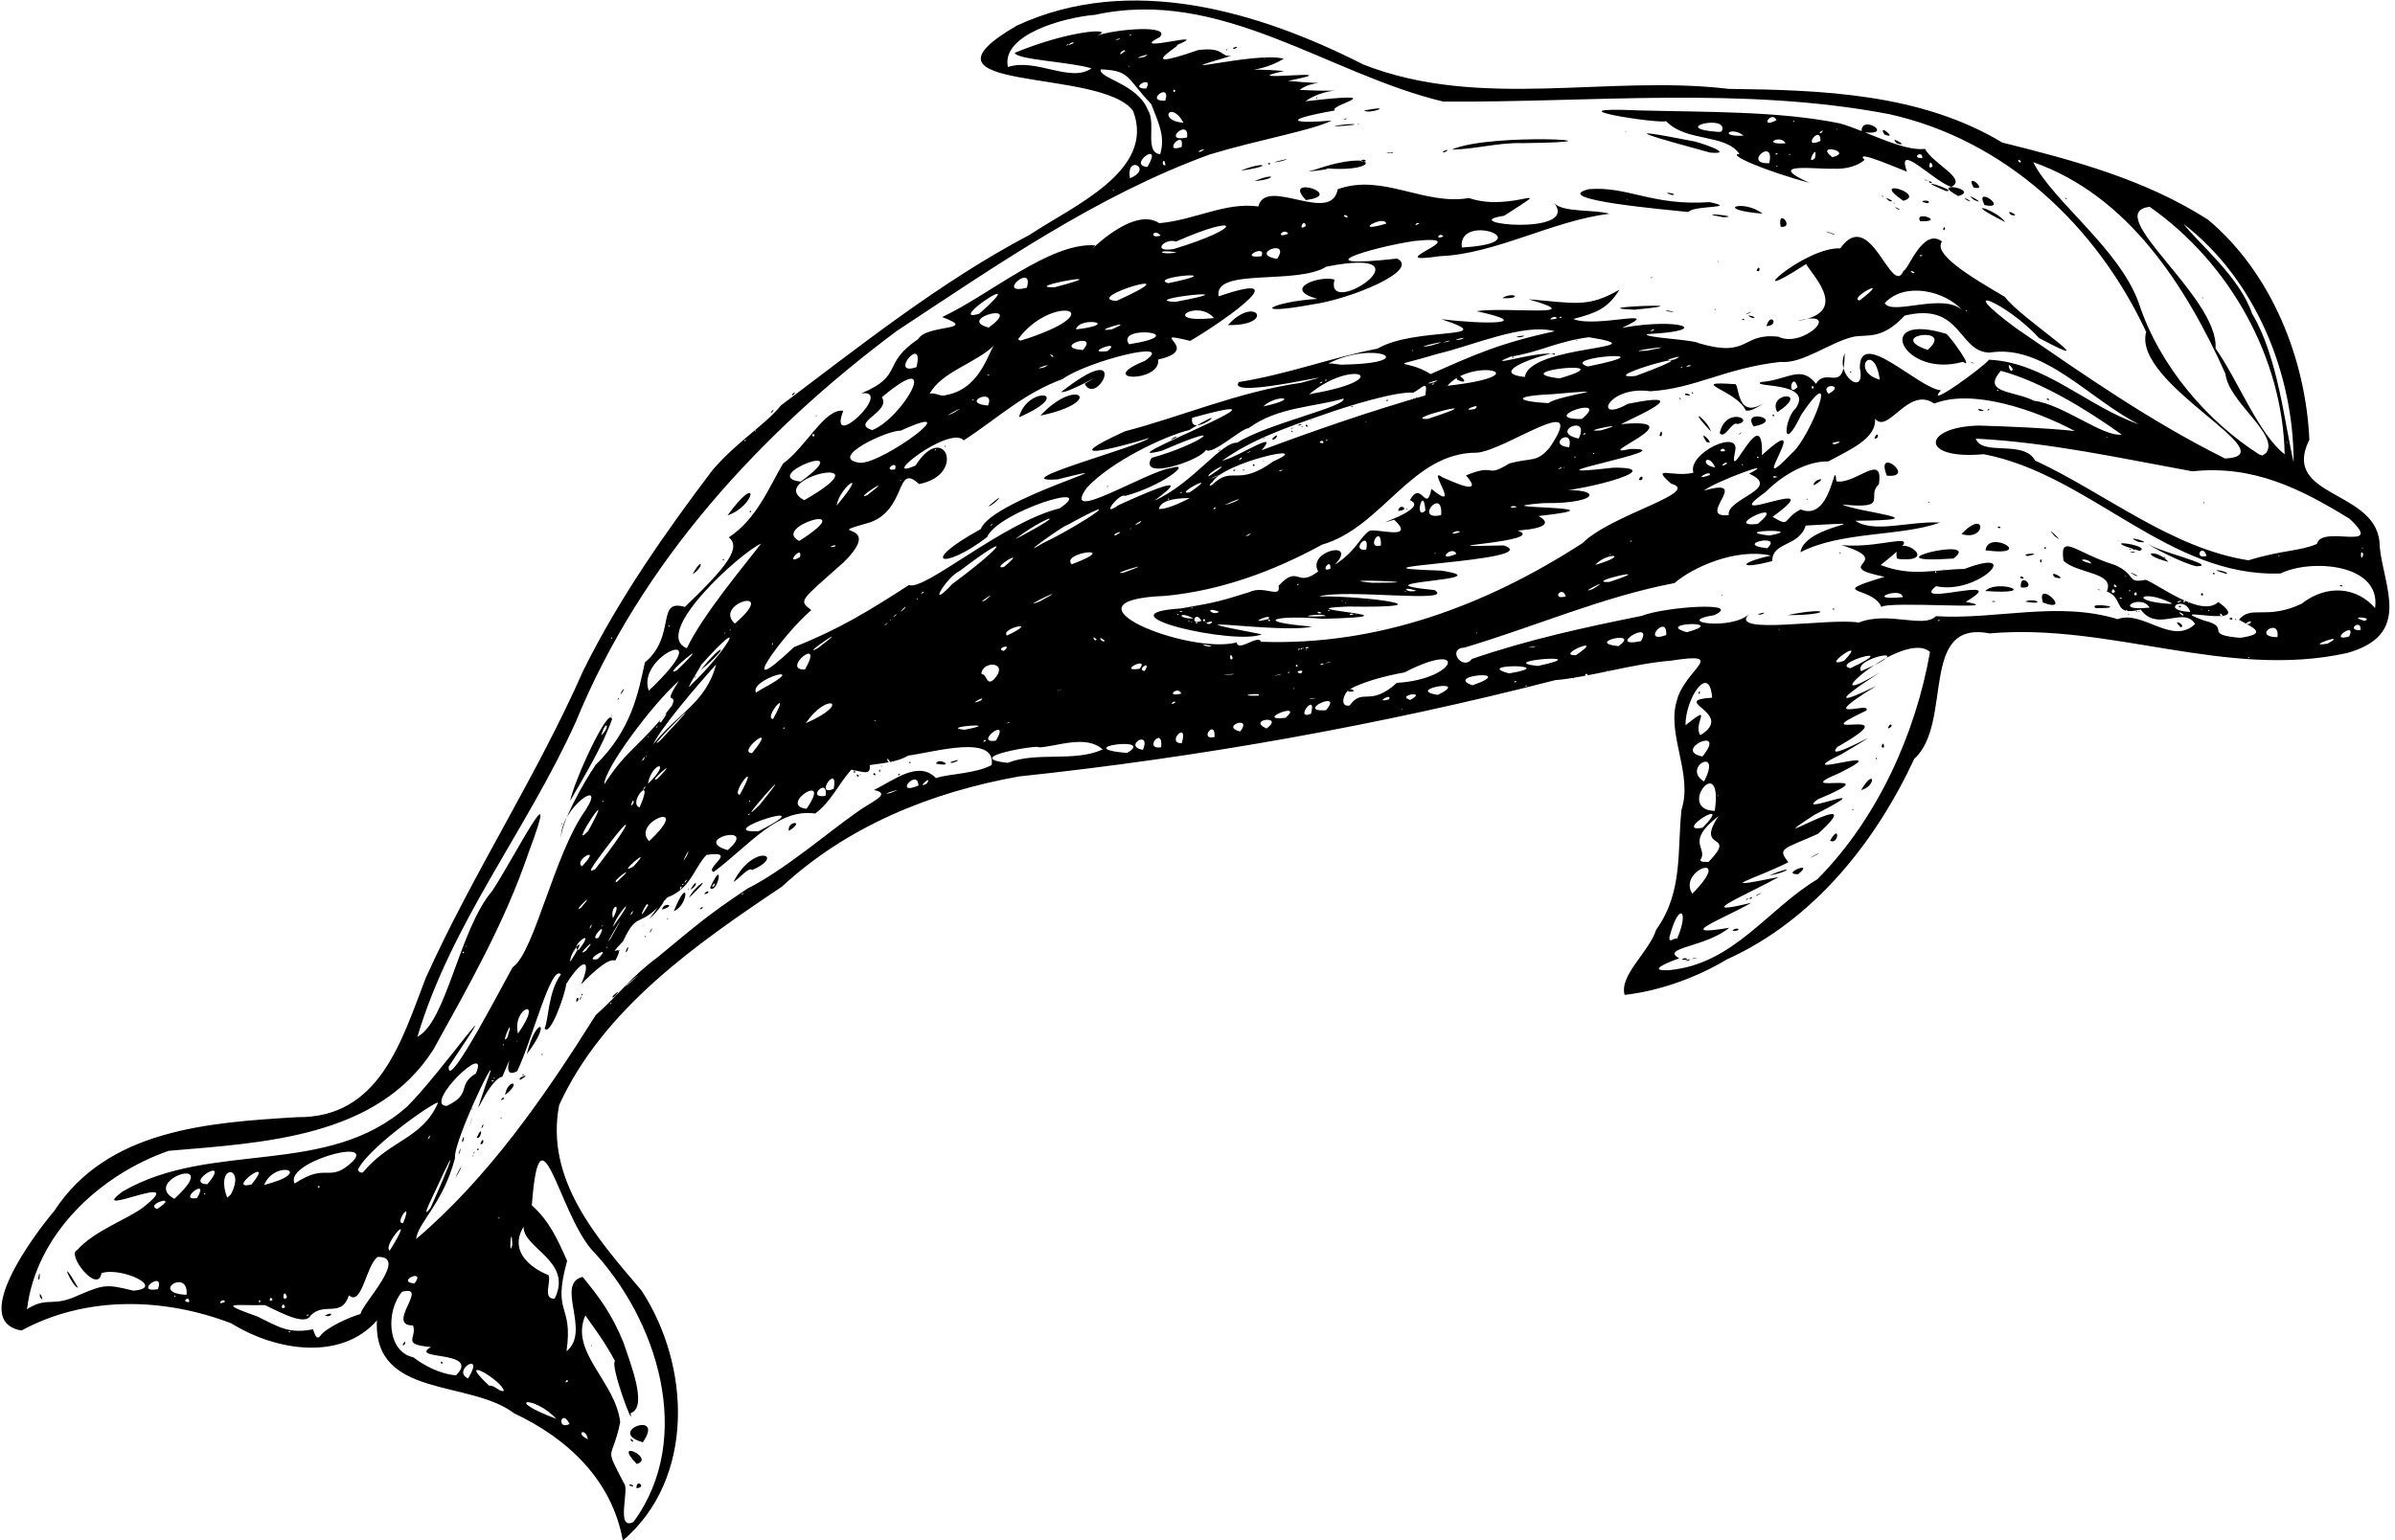 <?xml version="1.0" encoding="UTF-8"?>
<svg id="a" version="1.1" viewBox="0 0 96.52 62.08" xmlns="http://www.w3.org/2000/svg"><g id="b"><path id="c" d="m25.1 62.1c-0.438-2.426-2.207-4.104-4.381-5.126-1.792-1.367-5.69-0.59-5.529-3.746-1.421 1.635-4.043 1.253-5.864 0.122-2.72-1.046-5.858-1.126-8.458 0.286-2.134-0.359 0.551-3.915 1.317-4.818 2.152-3.304 6.246-3.565 9.784-3.782 3.332 0.041 4.211-3.076 5.187-5.609 1.912-4.236 4.473-8.132 6.348-12.39 1.444-2.915 3.33-5.603 5.227-8.107 1.04-1.19 2.094-1.789 2.743-2.588 3.053-2.293 6.441-5 10.01-6.869 1.721-1.152 5.097-2.575 4.184-4.993-1.243-1.775-9.406-0.707-4.684-3.451 4.562-2.11 9.733-0.578 13.96 1.572 4.72 1.852 9.831 0.398 14.73 0.982 3.738 0.045 7.725 0.18 11.02 2.164 2.886 0.718 5.765 1.489 8.294 3.111 2.549 2.139 3.933 5.594 4.081 8.867-1.189 2.401 2.855 1.982 2.835 4.321 0.16 1.622 1.322 3.557-1.333 4.283-4.844 1.061-9.516-1.226-14.39-0.795-2.872-0.557-1.448 3.624-3.037 5.059-1.555 3.344-4.052 6.507-7.554 8.085-1.223 0.736-2.722 1.271-4.116 1.429-0.227-0.79 0.981-1.72 1.272-2.629 1.094-1.522 0.841-3.198 1.02-4.841 0.47-1.437-0.617-3.04-0.184-4.409 0.324-1.252 2.113-1.964-0.262-1.593-1.503 0.119-3.283 0.669-4.649 0.784-7.058 1.815-14.33 3.11-21.6 3.881-3.537 0.632-6.91 1.994-9.56 4.444-3.464 2.319-7.207 4.931-8.977 8.804-0.573 3.004 1.518 5.363 3.316 7.472 2 3.055 2.156 7.607-0.745 10.08zm0.434-0.753c2.474-3.373 0.972-8.175-1.717-11-1.342-1.615-2.062-6.021-2.384-1.758 0.701 0.631 1.027 1.347 1.423 2.241-0.621 2.234 0.257 1.673-0.026 3.642 1.006-0.8-0.471-2.707 0.648-2.998 0.698 0.848 1.177 1.5 1.646 2.64 0.234 0.733 1.022 2.627 0.287 2.853 0.166 0.744-0.83-1.911-0.627-2.102-0.442-0.812-0.758-1.216-1.194-1.837-0.653 1.473 1.229 2.676 1.404 4.308-0.345 1.651-0.661 0.867 0.152 2.461 0.241 0.2-0.36 1.939 0.388 1.554zm0.12-1.355c-0.038-0.407 0.44-0.031 0 0zm-0.3-0.112c0.042-0.13 0.351 0.144 0 0zm0.306-0.863c-1.026-1.068 0.774-0.224 0 0zm0.246-0.875c-1.518-0.431 0.92-1.325 0 0zm-0.475-0.059c-0.089-0.235 0.242 0.153 0 0zm-1.616-3.844c0.057-0.066 0.016 0.1 0 0zm-0.122 3.783c-0.092-0.5-0.544-0.253 0 0zm-0.739-0.614c-0.316-0.663-0.557 0.257 0 0zm-0.538-0.212c-0.868-0.947-2.226-0.837 0 0zm-2.11-1.126c-0.081-0.447-2.005-1.527-0.597-0.213 0.256-0.015 0.404 0.266 0.597 0.213zm2.58-0.377c-0.014-0.181-0.195 0.132 0 0zm-4.025-0.122c0.721-1.15-0.687-0.336 0 0zm-0.483-0.129c1.024-1.021-1.95-0.598-1.01-1.14-1.221-0.104-0.549-0.354-0.721-0.868-1.131-5e-4 0.687-1.652-0.442-1.36-0.657 0.765-0.619 2.419 0.454 2.643 0.4 0.313 1.074 0.679 1.719 0.725zm-0.598-0.473c-0.058-0.192 0.155 0.024 0 0zm-1.555-0.746c0.136-0.32 0.141 0.061 0 0zm-3.327-0.36c0.25-0.356 1.231-0.782 1.632-0.893 0.048-0.392 1.968-2.341 0.688-2.299-0.468 0.347-0.634 2.014-1.157 1.545-0.29 0.923-0.984 0.256-1.533 0.806-0.204 0.409-1.044-0.013-1.848-0.411-1.175 0.034-2.031-0.154-0.304 0.462 0.829 0.396 1.232 0.714 2.227 0.515 0.046 7e-3 0.114 0.497 0.294 0.276zm0.196-0.825c0.378-0.223 0.295 0.096 0 0zm-1.389 0.65c-0.112-0.075-0.076 0.077 0 0zm0.735-0.673c-0.068-0.08-0.151 0.077 0 0zm-11.24-0.306c0.761-0.429 0.937-2e-3 2.001-0.511 1.01-0.428 1.106-0.427 2.176-0.168 1.335-0.112-0.488-0.971-1.288-0.706-0.142 0.879-1.432-0.771-0.978-0.931 0.704-0.798 2.087-1.266 2.667-1.729 1.974-1.557-2.397 0.526-0.829-0.636 3.564-2.068 8.245-0.545 11.47-3.431 1.336-1.321 4.319-5.558 1.664-1.598-0.077 1.129 2.485-3.91 2.59-4.017 0.862-0.602 1.672-4.586 2.917-6.311 0.899-1.393-0.997-0.125-0.982 1.09 0.036-0.647 0.862-2.137 1.394-2.925 1.447-1.412 1.717-2.895 1.988-4.132 1.281-1.07 0.429-2.592 1.611-2.236 1.72-1.649 2.276-2.395 1.77-2.806 1.124-0.742 1.606-1.99 2.184-2.971 0.96-0.708 1.68-2.232 2.43-2.133-0.675 1.741 2.081-0.905 0.72-0.697 1.756-0.743 0.774-1.153 2.302-2.196 0.343-0.6 2.474-0.322 0.962-0.884 1.89-0.879 4.359-3.03 6.17-2.89-0.661 0.732 1.416-1.671 2.581-0.894 1.431-0.126 2.66-0.859 3.991-0.675 0.31-1.227 2.935 0.754 3.201-0.694 1.803-0.653 3.477 0.668 5.288 0.355 1.733 0.603 3.709-0.766 1.416 0.716-2.071 0.3 3.059 0.839 2.021-0.51 0.349 0.386 1.594 0.245 2.225 0.427-2.311 0.285-4.606 1.629-6.833 1.71-2.654 0.398 1.707-0.899-1.04-0.61-1.774 0.266-4.58 1.136-0.682 0.708 0.941 0.49-1.941 1.64-3.362 1.839-2.729 0.504-1.707-0.104 0.153-0.215-1.463-0.393 0.07-0.959 0.683-0.778-0.428 1.68 4.136-1.393-0.324-0.522-1.216 0.759-4.559 0.023-4.346 1.2 3.57-1.233-0.456 1.417-1.149 1.793-1.874-0.455 0.585 0.337-1.286 0.752 0.108 0.945-2.592 0.886-0.546 0.058 1.351-0.919-2.318 0.01-3.307 0.729-1.589 0.582-2.624 1.591-3.983 2.471-0.579-0.624-3.504 1.698-1.944 1.015 1.162-1.835 2.078 0.377 0.141 0.748-0.945-0.891-0.488 1.005-1.961 1.54-2.177 0.621 0.695-0.138-1.071 1.607-1.795 1.599-1.822 1.529-1.31 1.934-1.189 1.013-3.199 3.855-0.695 1.49 1.779-0.702 3.005-1.448 4.632-2.502 0.618 0.263 3.793-2.534 6.075-3.091 1.64-1.139-2.493 0.131-2.929 1.162-1.756 1.341-2.803 1.073-0.253-0.325 0.446-1.204 6.686-2.907 3.106-2.006-2.306 0.165 3.356-1.34 3.677-1.664-1.442 0.439-3.784 1.015-0.974-0.272 2.238-0.58 4.586-1.596 7.101-1.956 2.667-0.719-3.083 0.753-2.51-0.03 1.93-0.306 3.685-0.969 5.592-1.349 1.533-0.895 5.109-0.348 2.571-1.185 1.783 0.219 3.827 0.203 1.417-0.323 1.146-0.185 4.69 0.272 2.103-0.479 1.846 0.15 2.374 0.353 3.655-0.386-0.472 0.769-0.94 0.936-1.857 1.181 0.887 0.381 3.781-0.496 1.964 0.356 2.333-0.427 3.732 0.117 1.02 0.252-0.275 0.13 1.938 0.234 2.051 0.361 2.099 0.627 1.718-0.432 3.237-0.254 0.992 0.488 2.655-1.154 0.753-0.637 2.105-0.325 0.7-1.739 0.354-2.293-2.869 1.866-0.093-0.702 1.378-0.633 1.225-1.735 2.07 2.034 2.55 0.9 0.178 0.013 0.77-1.766 1.551-1.178-0.362 0.486 1.007 1.344 2.537 2.236 0.56 0.811 4.306 3.218 1.368 1.654-1.311-1.446-3.56-2.341-0.907-0.385 2.81 1.93 5.364 3.723 8.408 5.245 2.61-0.126-3.763-3.002-3.177-5.102-1.994-4.27-5.663-7.742-10.37-8.784-5.922-1.126-12.03-0.459-17.96-0.503-4.674-1.119-8.956-4.609-14.03-3.498-1.281 0.106-3.79 0.804-3.515 2.104 1.123-0.374 2.528 0.654 3.371 0.054-0.877-0.266-3.025-0.345-3.094-0.627 2.291-0.945 4.097-1.007 3.32-0.695 0.828-0.278 3.007-0.435 2.522 0.064-1.42 0.723 2.4-0.377 0.581 0.365 0.751-0.308-2.007 1.196 0.968 0.155 1.088-0.134 0.869 0.291 1.341 0.232-3.18 0.932 1.04-0.197 2.107 0.121-1.104 0.664-2.031 0.327 0.019 0.492-2.266 0.503 2.967-0.162 0.155 0.397 2.069 0.205 1.054-0.096 0.469 0.364 2.569 0.133 1.154-0.216 0.236 0.459 3.685-0.42 0.873 0.159 1.184 0.37-2.32 0.413-1.574 0.54-0.135 0.408-0.753 0.393-2.922 0.764-4.907 1.366-4.552 1.657-8.592 4.465-12.61 7.112-5.504 4.101-10.31 9.342-12.94 15.76-1.951 4.326-5.021 8.116-6.385 12.7 1.187-0.626 1.678-4.315 3.021-5.889 0.887-1.347 2.847-5.234 1.452-1.514-0.957 2.81-2.394 5.324-3.824 7.908-2.266 3.571-6.885 3.762-10.67 4.089-2.8 0.975-5.353 3.377-5.712 6.394l0.11-0.082zm0.416-0.417c-0.081-0.415 0.234 0.323 0 0zm1.53-0.385c-0.859-1.484-0.226 0.017 0 0zm-1.606-0.366c0.085-0.554 0.078 0.237 0 0zm21.1-18.33c0.049-0.107 0.018 0.108 0 0zm0.337-0.925c0.151-0.79 1.562-3.875 1.69-3.292-0.418 1.165-1.111 2.273-1.69 3.292zm1.251-2.636c0.395-0.375 0.198-0.686 0 0zm0.412-0.778c-0.039 0.01 0.03 0.089 0 0zm0.02-0.082c-0.039 0.01 0.03 0.089 0 0zm0.232-0.591c0.014-0.163 0.074 0.027 0 0zm0.111-0.191c0.045-0.227 0.287-0.368 0 0zm2.908-4.859c0.419-0.76 0.465-0.29 0 0zm1.204-0.568c7e-3 -0.076 0.168 0.012 0 0zm0.204-1.804c1.335-1.825 1.133-0.381 0 0zm0.882-0.149c0.103-0.113 0.084 0.082 0 0zm9.634-0.217c0.879-0.773 0.181 6e-3 0 0zm-1.763-2.41c0.039-0.103 0.063 0.074 0 0zm2.993-1.178c0.341-1.312 2.341-1.026 0 0zm0.867-0.069c1.465-1.594 2.661-0.554 0 0zm-9.05 0.011c0.049-0.107 0.018 0.108 0 0zm9.885-0.962c2.887-2.268 1.445 0.648 0.947-0.332 1.224-0.721-0.671 0.413-0.947 0.332zm27.9-2.068c0.102-0.074 0.054 0.079 0 0zm0.52-0.588c0.172-0.602 0.55-0.019 0 0zm-21.7-0.042c1.123-1.247 1.951 0.032 0 0zm20.72-0.224c0.02-0.092 0.207 0.076 0 0zm0.408-0.063c-0.471-0.222 0.368 5e-3 0 0zm-6.866-0.102c0.078-0.073 0.053 0.076 0 0zm6.662-0.081c0.47-0.205-0.188 0.142 0 0zm-3.193-0.084c-0.424-0.152 0.715 0.132 0 0zm-1.353-0.066c-2.301-0.092 3.249-0.311 0 0zm3.23-0.014c0.073-0.077 0.026 0.08 0 0zm-8.554-0.453c0.448-0.285 0.884 0.042 0 0zm5.973-0.82c0.151-0.073 0.037 0.047 0 0zm4.276-0.292c0.135-0.314 0.186 0.142 0 0zm-1.562-0.351c2e-3 -0.088 0.062 0.018 0 0zm4.673-1.103c-0.842-0.293 0.269 0.038 0 0zm4.407-0.195c0.054-0.259 0.143 0.079 0 0zm-6.545-0.113c-0.152-0.811 0.601 0.061 0 0zm9.054-0.19c-1.905-0.948-0.374-0.524-1e-4 2e-5zm-3.431-0.036c-0.275-0.465 1.086 0.033 0 0zm-7.935-0.161c-1.363-0.237 0.885-0.027 0 0zm11.59-0.096c-0.304-0.308 0.501 0.127 0 0zm-10.01-0.047c-2.071-0.175-0.744-0.601 0 0zm-2.991-0.067c-0.76-0.084-5.651-0.498-4.02-0.919 1.572-0.138 2.542 0.68 4.879 0.521 1.205 0.259-0.642 0.12-0.859 0.398zm-2.452-0.515c-0.082-0.042-0.018 0.047 0 0zm10.91 0.415c-0.379-0.247 0.246 0.068 0 0zm3.482-0.177c-0.454-0.861 1.035 0.208 0 0zm-3.664-0.083c0.025-0.075 0.051 0.073 0 0zm1.377 5e-3c-0.595-0.102 0.237-0.171 0 0zm-1.551-0.089c-0.411-0.291 0.397 0.094 0 0zm0.562-8e-3c-1.435-0.985 0.969-0.269 0 0zm2.572-0.019c-0.368-0.281 0.427 0.183 0 0zm0.284-0.013c-0.537-0.418 0.622 0.262 0 0zm-26.93 1e-3c-1.011-1.042 1.647-0.211 0 0zm26.29-0.161c-1.236-0.658 0.915-0.261 0 0zm-3.049 0.028c-0.119-0.091 0.112-1e-3 0 0zm-8.491-0.069c-0.579-0.183 0.374-0.028 0 0zm11.05-0.158c-1.6-0.675 0.574 0.016 0 0zm1.105-0.146c-0.363-0.681 0.655 0.171 0 0zm-0.896-0.023c-0.714-0.224-2.243-1.876-1.789-0.619-0.102-0.015-2.209-0.954-1.704-0.471-0.413 0.35-1.006 0.374-1.26 0.354-0.555 0.044-2.877-0.292-0.965 0.573-1.76-0.472-3.364-1.158-2.819-1.165-0.585-0.835-2.13-0.461-2.955-1.321-0.346 0.112-4.876-0.603-1.111-0.435 2.649 0.071 5.633 0.018 8.1 0.521 1.001 0.268 2.53 1.137 3.445 1.032 0.312 0.601 1.721 1.206 1.058 1.53zm-0.752-0.833c-0.105-0.413-0.237 0.229 0 0zm-6.247-9e-3c-0.107-0.056-0.011 0.079 0 0zm-0.339-0.114c0.255-1.099-1.104 0.052 0 0zm1.843-0.206c0.141-0.709-0.413 0.38 0 0zm4.324 3e-3c0.033-0.358-0.493 2e-3 0 0zm-3.623-0.038c0.898-0.225-0.766-0.586 0 0zm-1.689-0.11c-0.052-0.076-0.079 0.073 0 0zm-0.51-0.021c-0.04-0.094-0.197 0.084 0 0zm0.314-0.43c-0.195-0.383-1.017 0.07 0 0zm1.409-0.099c-3e-3 -0.7-0.793 0.387 0 0zm-3.101-0.211c-0.506-0.406-1.053 0.064 0 0zm3.122-0.1c0.229-0.239-0.203 0.031 0 0zm-4.008-0.067c0.361-0.728-2.215-0.129-0.116 0.019l0.117-0.019zm4.65-0.072c0.023-0.079-0.079 0.013 0 0zm-1.723-0.338c-0.011-0.105-0.1 0.097 0 0zm-0.714-0.048c-0.2-0.417-0.718 0.385 0 0zm6.162 2.517c-0.081-0.16 0.267 0.085 0 0zm-27.2-0.06c0.906-0.371 0.872-0.065 0 0zm27.02-0.058c0.046-0.046 0.07 0.151 0 0zm0.09 0.025c0.025-0.075 0.05 0.073 0 0zm-27.66-0.387c0.895-0.38 1.411-0.197 0 0zm2.968-0.032c2.572-0.897 2.761 0.126 0.48-0.06 0.302 0.033-1.227 0.198-0.48 0.06zm2.081-0.355c-0.124-0.157-0.375 0.082 0 0zm-3.957 0.126c5e-4 -0.115 0.223 0.028 0 0zm0.265-0.084c0.991-0.273 0.207 0.029 0 0zm4.518-0.349c7e-4 -0.054 0.491-0.058 0 0zm13.04-0.033c-2.181-0.595-4.062-1.121-0.765-0.476 0.223 0.014 1.865 0.569 0.765 0.476zm-12.85 0.013c-0.028-0.092 0.151 0.047 0 0zm2.081-0.059c0.418-0.189-6e-3 0.137 0 0zm0.352-0.075c1.597-0.71 7.711-0.312 2.837-0.261-0.957-0.029-1.886 0.247-2.837 0.261zm17.94-0.252c-0.395-0.379 0.591 0.181 0 0zm-0.505-0.361c-0.306-0.498 0.608 0.252 0 0zm-0.912-0.093c-0.075-0.774 1.435 0.18 0 0zm-9.539-9e-3c0.112-0.033 0.02 0.036 0 0zm-11.74-0.217c0.53-0.163 1.594-0.087 0 0zm0.955-0.11c0.136-0.029 0.025 0.032 0 0zm-0.556-0.185c0.234-0.087 0.087 0.048 0 0zm0.827-0.35c1.313-0.254 0.199 0.173 0 0zm-1.939-0.512c0.078-0.073 0.052 0.076 0 0zm-3.626-1.942c0.107-0.056 0.011 0.079 0 0zm0.278-0.068c0.348-0.145 0.035 0.131 0 0zm-38.2 50.77c-0.075-0.312-0.251 0.156 0 0zm-0.987-0.235c-0.074-0.166-0.104 0.123 0 0zm-2.882 0.028c0.055-0.303-0.372-0.015 0 0zm1.449-0.016c-0.059-0.209-0.416 0.191 0 0zm1.916-0.084c-0.097-0.233-0.193 0.181 0 0zm11.37-0.045c0.753-1.518-1.286-2.024-1.251-2.901-0.762 1.252 0.883 1.919 1.002 1.952 0.119 0.257-0.255 0.989 0.249 0.949zm-10.79-0.044c-0.119-0.475-0.249 0.242 0 0zm-4.488-0.052c-0.051-0.107-0.051 0.107 0 0zm0.442-0.056c0.103-1.108-1.531-0.079 0 0zm-1.154-0.226c0.302-0.823-1.019 0.169 0 0zm10.34-0.23c0.488-0.645-0.791-0.074 0 0zm-1-1.323c1.154-1.842-0.318-0.212 0 0zm4.943-0.24c-0.036-0.997-0.158 0.644 0 0zm-3.879-0.228c2.931-2.494 5.192-5.769 7.241-9.03 0.903-0.796 1.416-1.538 2.498-2.335 1.554-1.281 1.983-1.677 3.619-2.766 1.441-0.713 3.359-2.349 4.34-3.029 0.62-0.473 1.518-0.78 0.757-0.944 0.831-0.412 1.801-1.206 2.498-0.478 0.436-0.17 1.595-0.171 2.245-0.529 0.177-1.256-2.305-0.522-3.362-0.38-0.417 0.248-0.919 0.293-1.554 0.383 0.058 0.434-0.267 0.27-0.737 0.184-0.533 0.582-0.799 1.274-1.46 1.769-1.508-0.222-2.64 1.265-4.093 2.357-0.384-0.151 1.03-0.886-0.29-0.688-0.506 0.536-0.635 1.365-1.575 1.712-1.196 1.369-1.17 0.456-1.782 1.763-0.821 0.877 0.19-0.131-0.319 0.788-0.301-0.171-1.253 0.827-1.378 0.959 0.441-1 0.118-1.157-0.597-0.019-0.031 0.392-0.653 2.15-0.871 1.788 0.171-0.365 0.134-1.462 0.658-2.179-0.396-0.417-1.167 2.68-1.762 3.903-0.959 0.522 0.398-2.045-0.598 0.221-0.654 0.157-1.409 2.537-0.645 0.257 0.777-1.989-1.349 2.339-1.264 3.026-0.479 1.837-1.497 2.601-1.568 3.268zm1.583-2.455c0.175-0.462 0.433-0.732 0 0zm0.679-0.904c0.059-0.039 0.048 0.07 0 0zm-0.541-0.122c0.188-0.494-0.033 0.271 0 0zm0.602 5e-4c0.132-0.151-0.061 0.15 0 0zm0.122-0.122c0.098-0.133 0.116 0.07 0 0zm0.143-0.236c0.156-0.401 0.172 0.092 0 0zm-0.734-0.137c0.154-0.435 0.025 0.278 0 0zm0.591-0.116c0.289-0.63 0.173 0.124 0 0zm0.184-0.384c0.114-0.323 0.106-8e-3 0 0zm-0.48-0.045c0.176-0.62 0.113-0.317 0 0zm1.255-0.356c0.039-0.103 0.063 0.074 0 0zm-1.163-0.356c0.034-0.095 0.071 0.036 0 0zm1.191-0.361c-5e-3 -0.154 0.276-0.126 0 0zm0.156-0.215c0.095-0.655 0.728-0.571 0 0zm0.611-0.611c-0.175-0.085 0.557-0.329 0 0zm0.082-0.191c5e-3 -0.088 0.157 0.015 0 0zm0.775-0.814c2e-3 -0.097 0.107 0.013 0 0zm-0.592-0.038c0.372-1.548 1.054-1.356 0 0zm1.989-2.098c3e-3 -0.314 0.209-0.102 0 0zm0.149-0.131c0.172-0.297-0.042 0.205 0 0zm1.331-0.115c0.505-0.456-0.122 0.291 0 0zm-1.264-0.018c-3e-3 -0.146 0.102-1e-3 0 0zm1.775-1.74c0.147-0.464 0.126-4e-3 0 0zm0.775-0.638c0.064-0.074 0.039 0.103 0 0zm0.217-0.213c0.207-0.368-0.069 0.263 0 0zm-0.362-0.112c0.295-0.357 0.067-0.098 0 0zm0.33-0.385c0.9-1.27 0.613-0.534 0 0zm0.707-2e-3c0.017-0.067 0.101 0.075 0 0zm0.276-0.306c0.625-1.549 0.618-0.244 0 0zm-0.473-0.063c0.032-0.309 0.635-0.19 0 0zm1.51-0.013c0.136-0.186 0.208-0.018 0 0zm-0.428-0.458c0.206-0.475 1.141-1.083 0 0zm0.612-0.161c0.212-0.241 0.253 0.023 0 0zm0.239-0.24c0.604-1.335 0.315 0.285 0 0zm0.158-0.067c0.166-0.3-0.222 0.093 0 0zm-1.05 0.123c0.049-0.107 0.018 0.108 0 0zm0.102 0.013c0.275-0.507 0.317-0.153 0 0zm1.739-0.321c0.813-1.577 2.131-1.066 0.745-0.47-0.125-0.161-0.591 0.43-0.745 0.47zm2.227-2.047c-0.086-0.407 0.698-0.444 0 0zm2.283-0.512c-0.292-0.13-0.123-0.042 0 0zm0.49-1.669c-0.13-0.189 0.148-0.044 0 0zm0.087-0.087c0.063-0.06 0.016 0.073 0 0zm0.545-3e-3c4e-3 -0.183 0.194 0.114 0 0zm1-9e-3c0.179-0.106-0.019 0.139 0 0zm-1.773-0.05c-0.059-0.234 0.111-0.016 0 0zm1.002-0.068c0.024-0.232 0.086 0.101 0 0zm0.073-0.218c0.059-0.039 0.048 0.07 0 0zm2.223-0.097c0.104-0.282 0.829 0.17 0 0zm-1.059-0.012c-0.085-0.102 0.12-0.045 0 0zm1.654-0.055c0.706-0.231-0.065 0.154 0 0zm-22.07 18.59c0.437-1.083-0.389 0.051 0 0zm3.886-0.208c-0.03-0.075-0.095 0.081 0 0zm-14.84-0.113c-0.026-0.08-0.073 0.077 0 0zm12.06-0.296c0.756-1.666 1.256-3.013 0.181-0.663 0.094-0.181-0.68 1.333-0.181 0.663zm-11.02 0.049c0.974-0.645-0.538-0.193 0 0zm0.696-0.411c2.037-1.862-1.387-0.75 0 0zm0.91-0.03c0.561-0.918-0.843 0.14 0 0zm1.363-0.144c0.636-1.192-0.66-1.25-0.144 0.129l0.144-0.128zm-1.021-0.035c-0.129-0.049-0.013 0.085 0 0zm1.86-0.372c1.026-1.276-1.107 0.287-1e-4 -1e-4zm2.747 0.099c-0.045-0.129-0.156 0.116 0 0zm-4.527-0.107c1.009-1.216-0.989-0.023-4e-5 0zm2.284 0.031c2.105-0.537 0.434-1.047 0 0zm1.232-0.059c1.339-0.891 1.371 0.036 2.358-0.908 0.837-0.943-2.805 0.096-2.358 0.908zm2.765-0.467c1.089-1.297 2.359-1.331 2.999-2.759 0.199-0.314-2.679 1.655-3.193 2.624-0.082 0.102 0.147 0.221 0.195 0.135zm2.673-1.394c0.061-0.27-0.182 0.273 0 0zm0.688-1.266c1.052-0.497 0.388-0.835 1.178-1.309 0.592-1.398-2.161 1.279-1.178 1.309zm1.894-1.016c-0.188-0.066-0.021 0.098 0 0zm0.034-0.123c-0.084-0.026 0.01 0.111 0 0zm0.368-1.316c0.046-0.12-0.107 0.075 0 0zm0.544-0.166c-0.039 0.01 0.03 0.089 0 0zm-0.393-0.14c0.349-1.12-0.342 0.443 0 0zm0.426-0.157c1.104-1.556-0.26-1.041 0 0zm3.769-1.222c-0.126-0.051-9e-3 0.098 0 0zm0.676-0.763c1.089-0.956-0.566 0.427 0 0zm41.98-0.574c2.581-0.26 3.929-2.454 5.939-3.66 2.443-2.461 3.966-5.898 4.541-9.163-1.055-0.967-5.038 2.646-2.023 0.825-2.078 1.344-1.464 1.195-0.146 0.544-2.606 1.608-0.145 0.57-0.399 0.994-2.762 1.303 1.933-0.299-1.164 1.465-0.704 0.802 2.904-1.343 0.185 0.281-2.408 1.169 2.478-0.513-0.108 0.773-2.225 0.93 2.192-0.219-0.858 1.055-1.079 0.742 2.813-0.889-0.147 0.63-2.631 1.72 2.531-1.399 0.146 0.764-1.427 0.638-1.644 0.566-1.194 1.145-1.293 0.659-3.187 1.166-0.38 0.593-1.38 0.763-3.533 1.63-1.109 1.04-1.206 0.685-3.152 1.389-0.894 1.009-0.959 0.79-2.795 0.801-2.016 1.23-0.221 0.077-1.472 0.54-0.372 0.477zm0.607-0.372c0.276-0.141 0.254 7e-3 0 0zm-0.131-0.05c0.166-0.154 0.368 0.054 0 0zm0.467-0.054c0.463-0.076-0.27 0.091 0 0zm1.571-1.101c0.191-0.221 0.447 0.012 0 0zm0.541-1.268c0.187-0.117 0.053 0.048 0 0zm0.144-0.048c0.25-0.149 0.034 0.094 0 0zm0.314-0.146c0.483-0.218-0.268 0.186 0 0zm0.498-0.782c1.138-0.469 0.699-0.088 0 0zm1.155-0.044c-0.76 0.015 0.728-0.591 0 0zm0.462-0.645c0.392-0.248 0.597-0.277 0 0zm0.825-0.704c0.405-0.744 0.36 0.189 0 0zm0.888-1.253c0.078-0.073 0.052 0.076 0 0zm0.362-0.789c0.556-0.943 0.621-0.156 0 0zm0.587-1.249c7e-3 -0.128 0.095 0.021 0 0zm0.239-0.497c0.063-0.358 0.187 0.179 0 0zm0.26-0.739c0.069-0.307 0.287-0.083 0 0zm-53.11 9.407c0.861-1.323-0.033-0.434 0 0zm1.103-0.109c0.728-0.703-0.695 0.14 0 0zm-5.387-0.297c-0.145 5e-3 0.036 0.13 0 0zm4.917-0.04c0.627-0.772-0.524 0.352 0 0zm-0.291-0.032c0.786-1.021-0.431-0.104 0 0zm-0.185 0.017c-0.073 9e-3 0.044 0.096 0 0zm1.835 0.01c-0.018-0.108-0.049 0.107 0 0zm-0.497-0.149c-0.057-0.039-7e-3 0.139 0 0zm-5.672-0.024c-0.025-0.075-0.05 0.073 0 0zm5.801-0.308c1.048-1.842-0.444 0.64 0 0zm-0.483-0.034c0.486-0.878-0.467 0.171 0 0zm43.46 0.051c0.522-1.177 0.077-1.537-0.297-0.088-0.05 0.317 0.255-0.034 0.297 0.088zm-42.89-0.479c1.101-1.508 0.222-0.644 0 0zm-0.858-0.031c0.054-0.272-0.179 0.31 0 0zm0.443-0.025c-0.018-0.108-0.049 0.107 0 0zm0.426-0.308c0.399-0.715-0.135-0.509 0 0zm0.782-0.195c0.119-0.313-0.217 0.255 0 0zm0.632-0.31c8e-3 -0.353-0.567 0.93 0 0zm-2.705 0.089c0.728-0.843-0.412 0.254 0 0zm6.551-0.587c-0.094-0.035-0.069 0.13 0 0zm38.24 0.015c1.747-1.769-0.619-0.958 0 0zm-40.73-0.259c-0.043-0.162-0.127 0.287 0 0zm0.073-0.145c-0.158 0.069 0.032 0.073 0 0zm-2.681-0.071c0.98-0.902-0.332 0.063 0 0zm2.833-0.107c-0.18 0.14-0.098 0.227 0 0zm-2.166-0.517c0.951-1.036-0.812 0.474 0-1e-4zm-1.544 0.114c1.7-2.192 1.625-2.515-0.033-0.217-0.064 0.133-0.291 0.381 0.033 0.217zm-0.533-0.118c0.87-0.902-0.364-0.253 0 0zm45.4-0.174c1.21-1.256-0.562-0.378 0.4-1.846-1.386 1.069-0.377 1.27-0.734 1.774l0.08 0.061 0.254 0.01zm-41.17-0.258c0.236-0.589-0.393 0.649 0 0zm1.641-0.221c1.311-1.121-1.513-0.445 1e-4 -1e-4zm-3.163-0.362c1.848-1.74-0.763-0.776 0 0zm-2.46-0.402c1.276-2.328-0.895 0.926 0 0zm6.875 1e-3c2.875-1.461-2.05 0.103 0 0zm38.04-0.141c1.34-1.362-1.245 0.24 0 0zm-38.39-0.573c-0.117 0.031-0.064 0.135 0 0zm38.88-0.104c0.354-2.463-1.583-0.044 0 0zm-38.49-0.246c1.936-2.392-1.347 1.333 0 0zm1.886 0.162c1.094-1.584-1.19-0.143 0 0zm-6.728-0.057c0.65-1.463-0.51-0.177 0 0zm-0.242-0.177c0.037-0.358-0.228 0.347 0 0zm-1.204-0.111c-0.093 0.047-0.039 0.133 0 0zm5.898 0.029c-0.063-0.11-0.036 0.138 0 0zm-0.413-0.249c0.906-1.644-0.403-0.023 0-6e-4zm3.456 0.042c0.126-0.802-0.828 0.142 0 0zm35.99-8e-3c-0.082-0.042-0.018 0.047 0 0zm-33.4-0.098c0.871-0.321-0.553 0.107 0 0zm-2.26-0.176c0.205-1.084-0.816 0.343 0 0zm-7.573-0.096c-0.099 0.016-0.186 0.316 0 0zm-1.673-0.087c0.931-1.454 1.429-1.5 2.732-3.176 0.241-0.582-0.431 0.101 0.273-0.992-1.081 0.946-3.017 3.562-3.005 4.169zm12.66 0.05c-0.029-0.722-1.034 0.435 0 0zm0.329-0.072c0.296-0.43-0.47 0.239 0 0zm-11.23 3e-3c1.029-0.994 0.147-0.891 0 0zm42.56-0.094c0.766-1.46-0.927-0.581 0 0zm-42.18-0.106c1.04-1.075-0.487 0.239 0 0zm14.12-0.647c1.165-0.463 2.681-0.017 3.824-0.538-0.661-0.619-1.881-0.107-2.57-0.084 0.103-0.136-3.23 0.411-1.253 0.622zm-4.744-0.044c-0.185-0.306-0.105 0.106 0 0zm-9.929-0.079c0.175-0.342-0.202 0.18 0 0zm4.369-0.267c1.141-1.393-0.656-0.018-2e-4 3e-4zm38.3 0.136c1.054-1.299-1.259-0.26 0 0zm-42.56-0.024c-0.025-0.075-0.05 0.073 0 0zm19.37-0.119c1.225-0.701-2.39-0.209 0 0zm0.643-0.124c0.347-0.86-0.834-0.147 0 0zm0.734-0.106c0.094-0.901-0.745 0.119 0 0zm-20.47-0.116c0.943-1.225 2.132-1.666 2.532-3.222-0.827 0.919-2.253 2.598-2.532 3.222zm0.28-0.153c2.704-2.882-0.895 0.737 0 0zm21.02 0.108c0.291-0.976-0.669-4e-3 0 0zm-7.489-0.107c0.632-1.056-0.951 0.149 0 0zm-0.406 0.011c-0.026-0.122-0.212 0.122 0 0zm9.216-0.155c0.049-0.76-0.658 0.139 0 0zm-22.82-0.017c-0.025-0.075-0.05 0.073 0 0zm42.4-0.058c1.451-0.898-1.313-1.388 0.474-1.513-0.112-1.433-1.085 0.045-1.074 1.111 1.181-0.936 0.273-0.053 0.6 0.402zm-0.076-1.695c0.072-0.241 0.078 0.143 0 0zm-18.47 1.547c0.524-0.683-0.837-0.206 0 0zm-11.11-0.071c1.711-0.325-1.104-0.11 0 0zm-7.236-0.081c-0.061-0.062-0.12 0.14 0 0zm19.41 0.03c0.756-0.561-0.833-0.366 0 0zm-24.54-0.081c-0.058-0.062-0.059 0.145 0 0zm5.973-0.134c1.881-0.821 0.862-1.285 0 0zm8.226-0.02c-0.06-0.04-0.26 0.075 0 0zm-14.06-0.018c0.601-0.837-0.295 0.111 0 0zm4.512-0.131c0.802-1.44-0.425-2e-3 2e-4 0zm4.144 0.068c-0.082-0.036-0.08 0.067 0 0zm16.51-0.114c0.797-0.703-1.328 0.145 0 0zm1.025-0.164c0.253-0.951-0.715 0.288 0 0zm0.601-0.141c0.753-0.87-1.282 0.075 0 0zm3.091-0.058c-0.031-0.044-0.052 0.08 0 0zm-2.135-0.135c0.542-0.744 0.794 0.088 1.904-0.912 2.466-0.147 2.889-1.761 0.31-0.421-1.763 0.309-2.757 0.904-2.039 0.754-0.241-0.357-0.733 0.688-0.175 0.579zm2.206-1.138c-0.284 0.157-0.153 0.08 0 0zm-9.223 1.008c-0.096-0.117-0.278 0.206 0 0zm-7.861-0.06c0.338-0.296-0.627 0.24 0 0zm17.32-0.032c0.736-0.399-0.607-0.192 0 0zm-0.86-0.022c0.172-0.296-0.639 0.172 0 0zm-2.927-0.05c-0.323-0.024-0.409 0.056 0 0zm-2.331-0.102c0.211-0.159-1.093 0.025 0 0zm7.23-0.031c1.42-0.69-1.391-0.216 0 0zm-10.34-0.052c-0.121-0.34-0.699 0.175 0 0zm-21.46-0.117c3.002-2.848-0.542-1.454 0 0zm4.551-0.065c2.123-1.131-0.522-0.395-0.228 0.142l0.228-0.142zm11.95 0.06c-0.025-0.075-0.05 0.073 0 0zm0.107-0.033c-0.082-0.042-0.018 0.047 0 0zm9.402-0.049c-0.025-0.075-0.05 0.073 0 0zm-24.28-0.172c1.345-1.276 2.453-3.077 0.378-0.78 0.124-0.16-0.784 1.268-0.378 0.78zm0.131-0.297c0.132-0.151-0.061 0.15 0 0zm0.237-0.28c0.972-1.229 1.173-0.942 0 0zm31.1 0.618c1.894-0.656-1.204-0.41 0 0zm2.194 0.029c-0.054-0.079-0.102 0.074 0 0zm-0.425-0.189c-0.062-0.075-0.158 0.139 0 0zm-21.06-0.074c0.659-0.713-0.457-0.789-0.502-0.226 0.242 0.016 0.191 0.504 0.502 0.226zm11.52-0.189c0.317-0.112-0.582 0.127 0 0zm-1.888-0.017c0.253-0.075-0.901 0.108 0 0zm14.31 0.01c-0.126-0.116-0.162 0.138 0 0zm-11.57-0.046c0.247-0.211-0.393-0.074 0 0zm8.397-3e-3c2.173-0.368-1.542-0.399 0 0zm-33.54-0.125c1.757-1.7-0.772 0.405 0 0zm47.72 0.036c2.554-1.098-0.364-0.55 0 0zm-23.03 0.045c-0.048-0.062-0.124 0.107 0 0zm12.84-0.052c-0.082-0.036-0.08 0.067 0 0zm-18.68 0c0.308-0.491-0.374-0.037 0 0zm-13.69-0.06c0.823-1.453-1.014 0.03 0 0zm13.49-0.032c0.416-0.543-0.951 0.145 0 0zm28.64-0.021c2.192-1.029-0.851-0.187 0-1e-4zm-22.27-0.099c-0.104-0.146-0.104 0.146 0 0zm9.673 9e-3c2.541-0.543-1.856-0.202 0 0zm-8.613-0.093c-0.155-0.047-0.236 0.133 0 0zm0.206-0.049c0.293-0.103-0.494 0.107 0 0zm20.75-0.066c1.027-1.086-1.068 0.367 0 0zm-14.99-0.078c2.24-0.772 4.545-1.274 6.825-1.732 0.946-0.373 4.146-0.591 2.932-0.031-1.7 0.276 0.726 0.625 1.404-0.048-0.887 0.889 3.293 0.143 4.418 0.348 1.197-0.478 2.605 0.251 3.112-0.258 2.435 0.149 4.902-0.62 7.325 0.119 1.017-0.378 2.192 1.078 3.122 0.197-0.467-0.741-1.508 0.353-2.195-0.585-1.159 0.285-0.637-0.448-1.364-0.73 0.345-0.785-1.215-0.705-1.746-1.24-0.168-1.156 0.506-0.301 2.068 0.174 0.887 0.391 0.456 0.757 1.242 0.598 0.51 0.18 2.242 1.543 2.929 0.897 1.641 1.164-2.439 0.059-0.577 0.744 1.165 0.29-0.108 0.564 1.459 0.698 1.179-0.169 0.482-0.425-0.052-0.729 0.507-0.612 1.09 0.03 2.521-0.642 1.059-0.823 2.252-0.653 2.967 0.172 0.251-1.802-2.593-1.991-3.804-1.397-4.498 0.179-7.694-3.994-11.97-4.806-2.614 0.24-2.468-1.11-0.181-1.155 1.303 0.042 2.715 0.098 3.858 0.221-1.683-0.892-4.17-1.71-5.669-1.106-1.049-0.728-1.85 1.251-2.385 0.612 0.053 0.814-1.032 1.249-1.881 1.718-1.036-0.016-2.065 0.751-2.532 1.237-2.134 1.506 2.794-0.832 0.283 0.998 0.751 0.448 0.358 0.109 1.129-0.298 1.266 0.524 1.36-2.212 1.44-1.134 0.766 0.143 1.921-1.214 1.712 0.124-0.541 0.488 0.489 1.01-1.479 0.811 0.669 0.32 4.091 0.627 0.533 0.655 0.76 0.519 2.198 1e-3 3.413 0.073-1.561 0.568-3.979 0.341-5.626 1.196 0.191-1.173 3.689-1.256 0.213-1.076-0.274 0.874-1.35 0.637-1.349 1.433-1.407 0.369-1.352 0.06-0.051-0.222-1.43-0.315-3.177 0.486-3.884 1.107-2.878 0.546-5.614 1.751-8.475 2.604-0.708 0.025-0.091 0.963 0.308 0.455zm31.55-1.265c0.029-0.054 0.01 0.088 0 0zm-2.981-5e-3c-0.455-0.397 0.222-0.114 0 0zm1.946-0.341c0.126-0.159 0.207 0.112 0 0zm0.217 0.01c0.042-0.042 0.14 0.092 0 0zm-18.02-0.163c1.759-0.36 1.78 9e-3 0 0zm13.72-0.02c0.052-0.073 0.052 0.073 0 0zm-14.91-0.018c0.491-0.171 0.11 0.09 0 0zm15.56-0.078c-0.063-0.092 0.09 0.017 0 0zm-0.32-0.027c-0.051-0.088 0.149 0.091 0 0zm0.082 0.012c9e-3 -0.055 0.121 0.018 0 0zm-12.33-0.114c0.151-0.077 0.068 0.08 0 0zm10.62-0.038c-0.39-0.268 1.493 0.011 0 0zm-8.641-0.045c-0.348-0.852-2.27-0.492 0.126-1.216-2.271-0.467 0.54-0.571-1.74-1.281 1.833 0.188 3.711-0.877 1.585 0.805 1.27 0.49 2.139 0.179 3.375 0.159 2.454-0.936 0.556 1.063-1.14 0.695-1.13 0.886 3.164-0.536 1.194 0.63 1.857 0.352-3.096-0.048-3.4 0.208zm0.86-0.397c-0.043-0.453-1.64 0.162 0 0zm1.363-1.012c-0.067-0.107-0.099 0.103 0 0zm4.288 1.231c-0.311-1.008 1.275 0.472 0 0zm-2.032-0.027c-0.098-0.068 0.314-9e-3 0 0zm1.315-0.015c0.433-0.169 0.861 0.165 0 1e-4zm-12.23-0.249c0.05-0.073 0.025 0.075 0 0zm19.31-0.023c0.052-0.205 0.175 0.129 0 0zm-8.69-0.152c0.491-0.504 2.316 0.165 0 0zm4.549-0.049c-0.123-0.069 0.296 0.068 0 0zm-2.891-0.034c0.09-0.029 7e-3 0.037 0 0zm-0.221-0.064c-0.063-0.695 0.727 0.1 0 0zm12.84-0.065c0.109-0.081 0.199 0.086 0 0zm-12.86-0.306c-9e-3 -0.197 0.291 0.09 0 0zm1.387-0.033c-0.338-0.384 0.669 0.169 0 0zm3.255-0.07c-0.595-0.301 0.363 0.095 0 0zm3.673-0.068c-0.989-0.281 0.147-0.105 0 0zm-0.561-0.023c0.116-0.099 0.078 0.143 0 0zm-10.86-0.147c0.09-0.029 7e-3 0.037 0 0zm10.2-0.137c-0.529-0.112-1.933-0.825-1.956-0.923 0.254 0.298 2.94 0.901 1.956 0.923zm-1.122-0.176c-1.318-0.355-0.496-0.558 0 0zm-0.112-0.183c-0.182-0.06-0.027 0.068 0 0zm-5.07 0.131c0.09-0.206 0.076 0.261 0 0zm5.234-0.061c0.029-0.054 0.01 0.088 0 0zm-11-0.022c-0.225-1.232 1.863 0.151 0.135 0.022l-0.135-0.022zm2.281-3e-3c-3.686 0.25 1.265-0.955 0 0zm2.987-0.1c-0.394-0.102 0.76-0.151 0 0zm-7.578-0.121c-0.015-0.104 0.117 0.111 0 0zm11.81-0.012c-0.322-0.089 0.359-3e-3 0 0zm-5.928-0.097c0.1-0.87 2.088 0.273 0 0zm6.209 0.021c-1.938-0.561 0.568-0.215 0 0zm-0.204-0.062c-0.142-0.054-9e-3 0.067 0 0zm-0.211 4e-3c0.073-0.059 0.073 0.059 0 0zm-3.432-0.048c0.086-0.152 0.105 0.103 0 0zm3.797-0.257c-0.75-0.341 0.795 0.108 0 0zm-0.83-0.06c0.09-0.029 7e-3 0.037 0 0zm-2.537-0.167c-0.548-0.61 0.55 0.429 0 0zm-3.761-0.089c1.015-1.069 1.014 0.317 0 0zm1.46-0.253c0.02-0.142 0.249 0.073 0 0zm-2.789-1.028c0.052-0.073 0.052 0.073 0 0zm-4.917-0.122c0.052-0.073 0.052 0.073 0 0zm0.291-0.557c-0.051-0.249 0.696-0.402 0 0zm2.948-0.393c-0.498-1.243 1.231 0.118 0 0zm-0.505-1.5c0.145-0.377 0.242 0.045 0 0zm4.248-1.113c-0.29-0.18 0.468 0.046 0 0zm0.306-0.032c0.148-0.142 0.056 0.072 0 0zm-30.41 10.01c-0.118-0.382-0.16 0.201 0 0zm40.97-0.034c-0.052-0.073-0.052 0.073 0 0zm-27.14-0.094c1.313-0.878-0.907 0.027 0 0zm-23.06-0.17c0.423-0.333-0.391-0.105 0 0zm-7.483-0.118c1.618-1.239-0.896 0.476 0 0zm29.77 0.02c-0.847-0.241-0.26-0.094 0 0zm-10.36-0.017c-0.132 0.07 2e-3 0.132 0 0zm0.292 0.066c-0.048-0.07-0.059 0.039 0 0zm-24.99-0.061c0.657-1.376 2.382-3.413 2.991-4.217-0.799 0.34-4.446 3.622-2.991 4.217zm24.8 0.029c-0.033-0.086-0.123 0.07 0 0zm0.043-0.047c-0.105 0.016 0.05 0.07 0 0zm0.231-7e-3c-0.077-0.092-0.289 0.103 0 0zm9.031-0.017c0.474-0.109-0.631 0.064 0 0zm3.438-0.042c0.959-0.67-1.407-0.151 0-2e-4zm-16.39-8e-3c-0.679-0.162-0.157 0.09 0 0zm-17.68-0.099c-0.043-0.086-0.069 0.19 0 0zm62.65 5e-3c0.922-0.501-1.044 0.18 0-1e-4zm-27.67-0.1c0.538-0.938-1.465 0.3 0 0zm-15.31 0.025c4.696 0.168 9.056-1.455 12.95-3.974 1.177-1.168 4.838-2.046 3.573-2.4-0.865-0.767 0.079-0.236 0.9-0.442-0.248-0.793 1.904-1.791 1.681-0.865-0.323 1.583 1.153-2.169 1.081 0.158 2.257-2.061-0.814 2.014 1.214-0.085 0.757-0.665 1.996-3.932 0.373-1.55-0.822 1.721-0.686 0.142-0.227-0.249 0.753-1.093-1.82-0.833-1.405-1.062 1.105-0.084 1.605-0.714 2.224 0.071 0.43-0.717 1.147 0.472 1.156-1.226-0.404 0.891 0.869 1.791 0.609 0.583-9e-3 -1.654 2.373 0.836 3.268 0.903-0.695 0.809 1.731-0.944 1.937-1.232 2.246 0.1 3.96 1.886 6.042 2.603-2.013-1.016-3.833-3.253-6.022-2.889-1.275-0.032-1.115-2.057-3.416-1.492-0.896 0.956-1.444 0.76-2.023 0.843-0.941 0.193-2.08 1.114-2.971 1.022-2.257 0.248-3.434 1.074-5.257 1.184-1.721-0.249-2.342 1.315-0.902 0.506 3.376-0.679-0.966 1.041-0.171 0.81 2.909-0.236-1.42 1.396 0.267 1.01 2.379-0.033-4.984 1.248-0.676 0.754 2.48-0.012-1.769 1.102-2.797 0.957 2.471-0.266 2.409 0.51-0.027 0.472-2.942 0.239 3.706 0.09-0.195 0.52 1.647 0.948-5.413 0.504-0.896 0.57 1.517 0.479-4.445 0.708-0.502 0.616 1.791 0.647-7.324 0.873-2.534 1.015 2.65 0.403-3.727 0.447-0.262 0.785 0.863 0.55-3.535-0.059-4.656 0.256 1.984-0.026 5.374 0.473 1.166 0.408-2.862 0.106 3.491 0.382-1.029 0.495-1.728-0.163-3.003 0.096-0.43 0.313-1.2 0.304-6.506-0.542-2.015 0.311-1.037 0.461-6.691-0.825-3.259-1.042 1.506-0.255 1.657-0.32 2.746-0.655 0.613-0.3 1.289 0.29 1.191-0.26 0.824-0.882 0.71 0.108 1.596-0.578-0.472-0.834 1.643-1.292 0.666-0.266 0.87-0.56 0.991-1.086 1.383-1.36 0.198-0.15 1.947 0.426 1.014-0.457-1.321 0.38 1.522-0.437 0.632-0.787 0.458-0.855 0.66 0.575 0.867-0.455 1.296 1.053-0.249-0.982 0.455-0.462 0.196 0.061 1.757 0.859 0.941-0.085 1.257-0.515 0.734 0.139 1.745-0.48 0.894-0.248 1.106-0.014 1.631-0.649 1.6-2.369-1.751 0.114-2.929 0.214-2.649-0.017-3.81 3.006-6.254 3.71-1.966 1.076-4.09 1.851-6.315 2.064-4.564 0.173 0.951 2.388 2.88 1.875 0.049 0.407 0.876-0.341 0.977-0.028zm4.667-0.479c0.112-0.033 0.02 0.036 0 0zm0.857-4.796c0.041-0.351 0.531-0.03 0 0zm0.329-0.083c0.023-0.045 0.088 0.106 0 0zm9.369-1.17c0.152-0.336 0.246 0.088 0 0zm2.726-1.534c-0.43-0.649 0.449 0.212 0 0zm-1.891-0.242c0.094-0.419 0.172 0.1 0 0zm3.233-0.09c0.212-0.164-0.128 0.171 0 0zm-1.162-0.084c-1.049-1.115-0.129-0.466 0 0zm0.356 0.062c0.241-1.084 1.441-0.522 0.718-0.359-0.212-0.155-0.524 0.649-0.718 0.359zm1.368-0.263c-0.532-0.764 1.329-0.262 0 0zm0.755-0.44c0.058-0.156 0.111 0.125 0 0zm0.198-0.138c-0.436-0.809 1.376-0.889 0 0zm-1.273-0.069c-0.355-0.811-2.439-1.198-0.429-1.058 0.18-0.023 0.033 1.54 1.253 0.7-0.211 0.135-0.593 0.423-0.824 0.359zm-2.687-0.479c0.033-0.079 0.144 0.085 0 0zm10.5-0.11c0.051-0.073 0.025 0.075 0 0zm-10.26-0.04c-0.027-0.164 0.466 0.126 0 0zm0.278-0.056c-0.033-0.11 0.132 7e-3 0 0zm6.363-0.863c0.079-0.075 0.08 0.075 0 0zm4.928-0.36c-0.194-0.097 0.258 0.056 0 0zm-0.366-0.052c-2.428 0.687-3.692-2.044-0.673-1.127 0.188 0.143 1.147 1.485 0.673 1.127zm-1.427-0.48c1.153-0.986-1.757-0.604 0 0zm-33.16 11.72c-0.38-0.287-0.084 0.147 0 0zm-0.331-0.057c-0.26-0.216-0.045 0.174 0 0zm-19.52-0.046c-0.011-0.105-0.1 0.097 0 0zm70-0.063c0.328-0.684-0.906 0.25 0 0zm-2.892 0.028c0.129-0.841-1.07-0.015 0 0zm-51.2-0.067c1.421-0.662-0.291-0.296 0 0zm26.57-0.018c0.058-0.923-1.049 0.376 0 0zm-37.92-0.083c0.025-0.114-0.09 0.114 0 0zm30.3-0.021c-0.072 3e-3 0.021 0.085 0 0zm8.451-0.012c1.77-0.483-1.368-0.387 0 0zm-38.52-0.092c-0.082-0.036-0.08 0.067 0 0zm65.67 9e-3c0.045-0.503-0.629 0.031 0 0zm-23.41-0.026c-0.048-0.07-0.059 0.039 0 0zm-44.73-0.146c-0.126-0.051-9e-3 0.098 0 0zm8.793-0.136c-0.199 0.119-0.152 0.183 0 0zm12.97 0.061c0.353-0.207-0.416-0.025 0 0zm-19.14-0.018c1.846-1.58-0.902-0.804 8e-4 0zm61.04 0.01c0.261-0.247-0.422 0.062 0 0zm-42.38-0.048c-0.143-0.076-0.1 0.077 0 0zm0.321-0.012c-0.082-0.042-0.018 0.047 0 0zm-0.54-0.021c-0.137-0.037-0.023 0.037 0 0zm-0.107-0.015c-0.08-0.067-0.082 0.036 0 0zm0.469-0.024c-0.24-0.455-0.502 0.208 0 0zm0.164-0.03c-0.128-0.145-0.127 0.159 0 0zm46.72 0.03c0.4-0.155-0.781-0.207 0 0zm-44.11-7e-3c-0.107-0.158-0.099 0.092 0 0zm26.97 0c0.052-0.101-0.19 0.058 0 0zm-42.25-0.033c-0.073-0.085 9e-3 0.101 0 0zm15.2-0.031c0.254-0.287-1.007 0.251 2e-4 -1e-4zm-3.017-0.021c-0.539-0.319-0.733-7e-3 0 0zm39.13-0.031c-0.238-0.564-0.087-0.238 0 0zm-51.09-0.151c-0.299 0.214-4e-3 0.079 0 0zm17.3 0.079c-0.183-0.152-1.523 0.091 0 0zm36.14-8e-3c-0.153-0.25-0.126 0.105 0 0zm-1.604-0.073c-0.381-0.242 0.122 0.23 0 0zm-40.47 0.022c-0.102-0.074-0.054 0.079 0 0zm7.06-0.019c-0.172-0.08-0.255 0.11 0 0zm0.117 0.026c-0.112-0.033-0.02 0.036 0 0zm-1.413-0.068c-0.247-0.153-0.186 0.079 0 0zm-4.134-0.051c-0.632-0.25-0.285 0.202 0 0zm39.14 6e-3c-0.24-0.714-1.259-0.054 0 0zm-0.455-0.196c-0.036-0.131 0.199 0.029 0 0zm-51.36 0.059c0.195-0.299-0.436 0.413 0 0zm11.21 0.12c-0.268-0.065-0.053 0.069 0 0zm5.938-0.041c-0.182-0.06-0.027 0.068 0 0zm32.13 3e-3c-0.022-0.092-0.196 0.076 0 0zm3.31-0.013c-0.129-0.049-0.013 0.085 0 0zm-0.281-0.044c-0.137-0.037-0.024 0.037 0 0zm-40.7-0.048c-0.052-0.076-0.078 0.073 0 0zm38.57-0.015c-0.361-0.596-1.586 0.176 0 0zm0.908-0.165c-1.201-0.612-1.823-0.094-0.085 0.017l0.085-0.016zm-45.65-0.078c1.572-0.846-1.008 0.385 0 0zm12.36 0.062c-0.082-0.042-0.018 0.047 0 0zm33.59-0.041c0.25-0.179-0.334 0.091 0 0zm0.398 0.012c-0.102-0.074-0.054 0.079 0 0zm-0.173-0.041c-0.042-0.151-0.13 0.146 0 0zm-48.37-0.039c0.67-0.527-0.457 0.22 0 0zm14.42 0.025c-0.112-0.033-0.02 0.036 0 0zm1.081-0.021c-0.112-0.033-0.02 0.036 0 0zm-18.21-0.068c-0.052-0.073-0.052 0.073 0 0zm48.5-0.051c-0.188-8e-3 0.105 0.113 0 0zm-47.11-0.544c2.142-1.589 2.489-2.193 0.31-0.535-0.57 0.266-1.371 1.668-0.31 0.535zm24.73 0.497c-0.168-0.479-0.609 0.175 0 0zm23.01-0.062c-0.011-0.276-0.237 0.101 0 0zm-48.89-0.13c-0.246 0.112 0.024 0.09 0 0zm48.01 0.013c-0.091-0.311-0.241 0.176 0 0zm-28.57-0.016c-0.1-0.072-0.032 0.05 0 0zm0.414-0.032c-0.656-0.226-0.425 0.114 0 0zm7.11-0.069c0.91-0.554-0.734 0.273 0 0zm21.68 0.069c-0.112-0.075-0.076 0.077 0 0zm-0.561-0.171c-0.186-0.238-0.124 0.137 0 0zm-32.96-0.094c-0.054-0.068-0.127 0.114 0 0zm12.51-0.09c2.182-0.718-1.146 0.05 0 0zm-9.547 0.034c3.031 2e-3 -2.012-0.19 0 0zm30.37-0.27c-0.025-0.075-0.05 0.073 0 0zm-40.39-0.142c1.628-0.59-0.78 0.136 0 0zm8.322-0.155c0.039-0.498-0.46 0.196 0 0zm-13.16-0.068c1.098-0.905-0.618 0.122 0 0zm2.738-0.11c2.11-0.789-0.479-0.484 0 0zm21.1 0.025c1.502-0.448 0.432-0.513 0 0zm19.99-0.05c-0.076-0.246-0.79-0.202 0 0zm6.332-0.136c1.398-0.427 2.026-0.352 2.759-0.66 0.189-0.801 2.784 0.366 1.317-1.014-2.006-1.234-3.903-2.173-6.337-1.913-2.911-0.531-5.78-1.168-8.729-1.318 0.262 0.721 1.931 0.032 2.389 0.881 2.842 1.322 5.479 3.535 8.601 4.024zm0.544-0.067c5e-3 -0.088 0.157 0.015 0 0zm-2.367-2.255c0.052-0.073 0.052 0.073 0 0zm-56.55 2.192c0.128-0.553-0.682 0.388 0 0zm63-0.118c-0.15-0.305-0.098 0.428 0 0zm-6.313 0.072c-0.179-0.561-0.546 0.162 0 0zm2.938-4e-3c-0.052-0.073-0.052 0.073 0 0zm-26.95-0.064c-0.071-0.036-0.034 0.095 0 0zm-6.223-0.015c-0.175-0.387-0.873 0.372 0 0zm-0.811-0.017c-0.203-0.031-0.04 0.032 0 0zm-2.823-0.156c0.173-0.855-0.686 0.095 0 0zm16.16-0.054c0.689-0.622-1.419-0.156 0 0zm24 0.011c0.03-0.105-0.075 0.013 0 0zm-53.19-0.216c1.703-0.823 3.592-2.164 0.967-0.723-0.14 0.011-2.114 1.432-0.967 0.723zm-8.397 0.143c0.174-0.165-0.41 0.071 0 0zm22.02-0.051c0.033-0.925-0.643 0.192 0 0zm-23.44-0.182c2.592-1.656-1.181-0.572 0 0zm8.702-0.069c2.471-1.296 1.131-0.897 0 0zm24.86 0.079c-0.029-0.064-0.181 0.058 0 0zm6.547-0.214c-0.063-0.256-2e-3 -0.078 0 0zm4e-3 -0.111c5e-3 -0.1 0.092 0.038 0 0zm-27.36 0.087c0.518-0.288-0.28-3e-3 0 0zm5.356 4e-3c0.302-0.215-0.363 0.128 0 0zm20.98 6e-3c1.624-0.29-1.704-0.207 0 0zm-12.46-0.141c-0.139-0.141-0.603 0.208 0 0zm-13.26-0.133c-6e-4 -0.066-0.096 0.074 0 0zm25.26-0.195c1.316-1.118-1.535 0.179 0 0zm-30.86 0.042c0.098-0.138-0.209 0.13 0 0zm5.948-0.074c0.289-0.282-0.514 0.266 0 0zm23.74-0.32c-0.109-0.675 2.186-1.061 0.824-1.672 1.256-0.658-1.442 0.351-1.824 0.683 2.002-0.584-0.386 1.125 1 0.989zm-11.59-3e-3c0.088-1.186-1.131 0.255 0 0zm-0.635-0.179c-0.075-1.096-0.466 0.425 0 0zm-10.74-0.067c0.714 0.035 2.719-1.352 1.306-0.444-0.378 0.01-1.218 0.012-1.306 0.444zm-1.619-0.16c2.949-1.34 2.131-0.692 1.436-0.176 1.546-0.686 2.69-2.368 3.334-2.335 1.19-0.76 4.431-1.464 4.29-1.779-1.199 0.347-2.669 0.336-3.829 1.195-0.257-0.017-1.478 1.114-1.716 0.869-0.161 0.405-2.744 1.284-2.194 0.326 1.914-0.52 3.376-1.574 0.417-0.287-2.624 0.658 6.335-2.743 1.222-1.329-0.155 0.954 1.933-0.772-0.118 0.494-0.984 0.238-3.118 1.248-4.117 2.313-1.143 1.574 2.422-0.668 3.398-0.785 0.904-0.272-0.407 0.745-1.872 1.129-0.191-0.162-1.067 0.941-0.25 0.363zm-0.464-0.748c0.149-0.09-0.051 0.088 0 0zm4.498-1.46c0.184-0.123-0.081 0.124 0 0zm-1.947-0.417c0.247-0.208 0.397-0.125 0 0zm1.827 2.744c-0.069-0.082-0.171 0.145 0 0zm12.13-0.036c-0.179-0.131-0.433 0.099 0 0zm-27.41-0.064c1.355-1.6 0.11-0.757 0 5e-4zm15.63-0.021c0.467-0.083 1.031-0.473 0 0zm-16.94-0.191c3.49-1.99-1.617-0.887 0 0zm14.71-0.046c-0.054-0.079-0.102 0.074 0 0zm-12.17-0.156c1.274-0.981-0.632 0.248 0 0zm12.7-0.121c-0.058-0.045-0.176 0.127 0 0zm0.296 6e-3c1.353-0.927-0.721 0.128 0 0zm0.905-0.302c0.836-0.815 0.983 0.118 2.464-0.945 1.782-0.801-2.004 0.033-2.446 0.826-0.035 0.02-0.234 0.214-0.018 0.119zm0.851-0.59c0.179-0.098 7e-3 0.116 0 0zm0.401 8e-3c-0.059-0.114 0.13 0.044 0 0zm0.385-0.195c0.027-0.163 0.149 0.083 0 0zm0.419-0.193c0.024-0.072 0.054 0.067 0 0zm-1.576 0.889c-0.347 0.045 0.041-2e-3 0 0zm-17.06-0.049c2.435-1.791-1.737-0.206 0 0zm4.046-0.042c-0.048-0.07-0.059 0.039 0 0zm12.67-0.151c0.685-0.326-0.728 0.29 0 0zm-0.276-0.018c1.248-0.812-0.11-0.145 0 0zm22.92 0.023c-0.205-0.109-0.262 0.094 0 0zm-2.72-0.081c0.053-0.244-0.787 0.28 0 0zm-17.21-0.194c-0.072-0.057-0.305 0.123 0 0zm-15.63-0.032c0.141-0.446-0.554 0.1 0 0zm26.86-0.047c0.068-0.101-0.328 0.108 0 0zm0.127-0.033c-0.082-0.042-0.018 0.047 0 0zm6.066 2e-4c-0.288-0.637-0.684-0.101 0 0zm0.478-0.152c-0.024-0.163-0.407 0.241 0 0zm0.644 0.042c-0.053-0.076-0.078 0.073 0 0zm-35.58-0.075c0.935 0.029 4.438-2.585 1.63-1.293-0.499-0.041-2.994 1.12-1.63 1.293zm57.77-0.021c1e-3 -3.61-1.559-7.394-4.439-9.611 0.611 0.788 2.28 2.159 2.763 3.617 1.043 1.729 1.317 4.47 1.676 5.995zm-43.06-0.1c0.61-0.172 2.238-1.251 1.464-0.385 2.168-0.809 4.422-1.588 6.601-2.21 0.115-0.673-0.102-0.312-0.484-0.112-0.657-0.059-2.556 0.505-3.658 0.901-1.402 0.482-2.935 1.023-4.051 1.851l0.128-0.044zm1.887-0.844c0.381-0.376 0.13 0.147 0 0zm-0.361 3e-3c0.089-0.123 0.05 0.026 0 0zm1.143-0.3c0.013-0.12 0.101 0.118 0 0zm-0.021-0.109c0.148-0.121 0.052 0.031 0 0zm0.428-0.085c0.052-0.073 0.052 0.073 0 0zm0.165-0.028c0.023-0.16 0.172 0.114 0 0zm-0.327-0.018c0.214-0.142 0.223-4e-3 0 0zm0.524-0.212c0.112-0.033 0.02 0.036 0 0zm1.658-0.567c0.189-0.018-0.099 0.078 0 0zm1.377-0.236c0.142-0.076 0.101 0.077 0 0zm1.051-0.02c0.173-0.151 0.063 0.041 0 0zm0.153-0.082c0.073-0.077 0.026 0.08 0 0zm-7.009 2.446c0.041-0.164-0.264 0.202 0 0zm20.83-0.027c-0.028-0.126-0.138 0.043 0 0zm-7.37-0.034c-0.069-0.08-0.069 0.08 0 0zm27.82-0.159c0.564-0.735-1.519-2.054-1.636-3.196-1.586-3.526-3.915-7.187-7.748-8.531 0.802 1.589 3.459 3.473 4.252 5.669 0.831 2.554 2.778 4.787 4.85 6.11l0.134 0.048 0.148-0.1zm-8.08-10.25c-0.107-0.13 0.161 0.076 0 0zm8.83 10.3c-0.077-3.897-2.22-7.721-5.439-9.977-2.002 0.238 2.799 3.64 2.653 5.706 0.902 1.278 1.736 3.459 2.786 4.271zm-3.324-6.312c0.031-0.114 0.03 0.143 0 0zm-24.49 6.285c-0.08-0.074-0.08 0.074 0 0zm-13.89-0.075c0.135-0.123-0.341 0.178 0 0zm19.15-0.029c-0.04-0.243-0.393 0.082 0 0zm-31.79-0.05c-0.029-0.071-0.125 0.087 0 0zm25.51-0.101c0.2-0.865-0.962-0.097 0 0zm10.71-0.122c0.602-0.208-0.426-0.044 0 0zm-20.62-0.046c0.036-0.206-0.329-5e-4 0 0zm38.85-0.027c-0.05-0.073-0.025 0.075 0 0zm-62.14-0.066c0.077-0.14-0.148 0.07 0 0zm23.46-0.026c5e-3 -0.089-0.164 0.079 0 0zm10.12-0.066c0.508-1.035-1.233-0.264 0 0zm21.3-0.056c-0.09-0.114 0.025 0.114 0 0zm-52.09-0.098c-0.18-0.116-0.044 0.214 0 0zm52.68-6e-3c-1.407-1-3.194-2.11-4.873-2.572-0.801 0.91 0.534 0.797 1.333 1.208 1.186 0.148 2.774 1.466 3.54 1.364zm-2.993-1.397c-0.131-0.146 0.218 0.023 0 0zm-18.63 1.369c0.03-0.144-0.196 0.147 0 0zm0.628-0.143c1.482-0.418-1.098 0.098 0 0zm-34.05 0.019c-0.049-0.06-0.049 0.09 0 0zm4.69-0.028c1.263-0.511 2.865-3.413 0.387-1.326 0.384 0.595-1.306 1.04-0.387 1.326zm19.92-0.33c-0.082-0.042-0.018 0.047 0 0zm8.674-0.118c1.243-1.038-1.862 0.017 0 0zm-6.207-4e-3c2.961-0.973-1.209 0.053 0 0zm-19.11-0.245c0.849-0.509-0.808 0.377 0 0zm1.384-0.293c0.338-0.757-1.17-0.101 0-1e-4zm19.63 0.135c0.341-0.304-0.744 0.149 0 0zm-8.533-0.099c1.625-0.357 0.507-0.501 0-1e-4zm11.49-0.133c0.402-0.327 3.203-0.631 0.166-0.361-1.685 0.074-1.443 0.291-0.166 0.361zm-23.16-0.155c-0.092 8e-4 -0.043 0.115 0 0zm-1.102-0.175c1.421-0.256 1.726-1.865 1.943-2.018-0.732 0.736-2.136 1.07-2.619 1.972 0.241-0.075 0.437 0.144 0.676 0.046zm14.82-0.067c3.324-0.594 1.561-1.43-0.203 0.043l0.202-0.043zm20.73 0.022c0.729-0.389-0.39-0.446 0 0zm6.854-0.142c-0.079-0.075-0.08 0.075 0 0zm-8.101-0.133c-0.214-0.684-0.452 0.474 0 0zm0.649 0.015c-0.096-0.215-0.096 0.201 0 0zm-14.76-0.065c3.855-0.434 1.007-1.171 0 0zm0.388-0.245c-0.144-0.505 0.72 0.325 0 0zm-0.938 0.182c0.051-0.104-0.198 0.074 0 0zm-4.525-0.051c0.171-0.159-0.245 0.082 0 0zm4.524-0.018c0.565-0.251-0.725 0.16 0 0zm-4.305-0.093c-0.076-0.077-0.112 0.075 0 0zm22.28-0.021c-0.221-1.613-1.233-0.349 0 0zm-12.91-0.051c2.786-0.799-2.352-0.293 0 0zm-1.394-0.058c0.197-1.314 5.636-1.11 2.579-1.603-1.351 0.185-2.002 0.613-3.145 0.779-1.282 0.531 1.324-0.308 1.754-0.075 0.385-0.279-3.018 0.703-1.188 0.899zm-0.491-0.772c-0.117-0.081 0.166-0.038 0 0zm2.567-0.698c9e-3 -0.055 0.12 0.018 0 0zm2.387 1.429c4.051-1.496-1.912 0.171 0 0zm-26.04-0.047c-0.042-0.059-0.155 0.097 0 0zm17.78-0.029c1.755-0.774 2.77-1.245 5.003-1.726-1.254-0.343-3.265 0.567-4.719 0.91-2.163 0.651-1.334 0.151-0.284 0.816zm3.459-1.506c0.644-0.129 0.11 0.096 0 0zm20 1.301c-0.324-0.475-0.071 0.324 0 0zm-44.18-0.074c0.341-1.393-1.164 0.395 0 0zm5.154 5e-3c0.499-0.254-0.695 0.174 0 0zm25.72 0.01c-0.015-0.067-0.165 0.057 0 0zm-3.816-0.042c3.518-0.711-1.257-0.384 0 0zm4.146-0.023c-0.02-0.106-0.376 0.11 0 0zm-13.95-0.054c3.156-0.066 1.198-0.998-0.654-0.044 0.221-0.014 0.434 0.07 0.654 0.044zm13.28-0.2c0.689-0.298-0.783 0.12 0 0zm-25.05-0.172c-0.266-0.152 0.138 0.22 0 0zm2.215-0.171c0.654-0.528-1.071 0.132 0 0zm-0.994-0.043c0.702-0.784-1.319-0.098-7e-4 -3e-4zm22.75 0.021c1.761-0.329-1.355 0.106 0 0zm-9.432-0.01c-0.082-0.036-0.08 0.067 0 0zm0.677-0.18c1.361-0.387-1.016 0.155 0 0zm-12.13-0.063c2.712-0.44-0.587-0.816 0 0zm12.85-0.105c0.319-0.141-0.506 0.112 0 0zm-16.9-0.145c3.413-1.159 0.914-1.78-0.426 0.047l0.089 0.057 0.337-0.104zm17.4 0.061c0.502-0.182-0.582 0.068 0 0zm-14.05-0.413c1.167-0.497-1.003 0.144 0 0zm-1.44 3e-3c1.904-0.229 0.121-0.54 0 0zm23.27 0.044c0.154-0.157-0.338 0.112 0 0zm-26.79-0.118c1.51-1.102-1.359-0.36 0 0zm22.88-0.363c0.038-0.204-0.558 0.133 0 0zm-13.8-0.019c-0.663-0.802-2.249 0.227 0 0zm-9.455-0.179c2.251-2.004-1.453 0.448 0 0zm23.48 0.15c-0.08-0.087-0.183 0.077 0 0zm16.14-0.283c-0.708-0.793-2.328-1.169-3.133-0.292 0.298 0.52 2.361-0.445 3.133 0.292zm0.186 0.019c-0.039-0.103-0.063 0.074 0 0zm-34.28-0.401c3.339-1.509-1.483-0.098 0 0zm2.357 0.042c3.41-0.637-1.613-0.1 0 0zm27.59-0.059c1.411-1.082-0.501-0.068 0 0zm-33.56-0.514c0.308-1.061-1.303 0.331 0 0zm1.117-0.019c2.869-0.75-1.476 0.025 0 0zm4.581-0.164c2.71-0.559-0.881-0.255 0 0zm30.08-0.428c-0.29-0.197-0.09 0.105 0 0zm-25.69-0.553c0.581-0.862-1.194-0.194 0 0zm-0.632-0.106c0.227-0.529-0.99 0.124 0 0zm26.65-0.024c-0.161-0.076-0.161 0.076 0 0zm-30.06-0.134c-0.923-0.137-0.674 0.14 0 0zm-0.126-0.133c2.86-0.865 2.741-1.469 0.089-0.298-0.449-0.165-1.012 0.454-0.089 0.298zm11.61-0.061c3.362-0.192-0.184-1.459 0 0zm-0.746-0.447c-0.159-0.196-0.369 0.168 0 0zm-11.39-0.032c-0.276-0.328-0.507 0.149 0 0zm5.141-0.075c-0.158-0.277-0.585 0.224 0-8e-4zm0.708-0.314c-0.063-0.367-0.357 0.256 0 0zm3.242-0.093c-0.073-0.388-1.474 0.429 0 0zm1.327 3e-3c-0.069-0.114-0.3 0.152 0 0zm-2.902-0.24c0.086-0.152-0.337-0.129 0 0zm-1.831-0.068c-0.394-0.159-0.051-0.044 0 0zm33.13-0.493c-0.144-0.155-0.01-0.064 0 0zm-40.7-0.545c-0.078-0.069-0.029 0.078 0 0zm0.648-0.489c0.953-0.383-0.175-0.982 0 0zm0.702-0.455c0.684-1.144-0.845-0.058 0 0zm0.726-0.069c-0.052-0.417-0.212 0.044 0 0zm34.48-0.16c-0.229-0.197-0.05 0.177 0 0zm-34.69-0.283c0.212-0.735-0.075-1.273-0.36-2.016-1.034-1.102-0.844-1.352-2.036-1.405-0.111 0.358 1.485 0.571 1.903 1.648 0.341 0.514-0.16 1.707 0.493 1.773zm1.648-0.108c0.405-0.245-0.391 0.077 0 0zm-0.783-0.185c0.128-0.782-0.826 0.301 0 0zm0.217-0.383c0.104-0.829-1.067 0.233 0 0zm-0.73-0.293c-0.447-0.577 0-0.129 0 0zm0.589-0.3c-0.532-0.949-1.059-0.07 0 3e-5zm-0.739-0.889c0.263-0.786-0.872 0.04 0 0zm0.411-0.391c-0.071-0.181-0.148 0.149 0 0zm-1.179-0.097c0.337-0.588-0.773 8e-3 0 0zm-0.664-0.897c-0.025-0.075-0.05 0.073 0 0zm0.59-0.381c0.497-0.256-0.761 0.174 0 0zm4.868 0.066c-0.048-0.07-0.059 0.039 0 0zm-5.63-0.309c-0.104-0.122-0.427 0.353 0 0zm-2.315-0.233c0.104-0.089-0.224 0.052 0 0zm0.213-0.073c0.079-0.16-0.458 0.211 0 0zm1.886-0.193c-0.359 0.062-0.035 0.083 0 0zm0.45-0.141c-0.054-0.079-0.102 0.074 0 0zm17.77 25.91c0.042-0.098 0.141 0.082 0 0zm-32.29-10.71c0.251-0.272-0.014 0.138 0 0zm0.847-0.706c0.252-0.242 0.018 0.137 0 0z" fill="#000000"/></g></svg>
